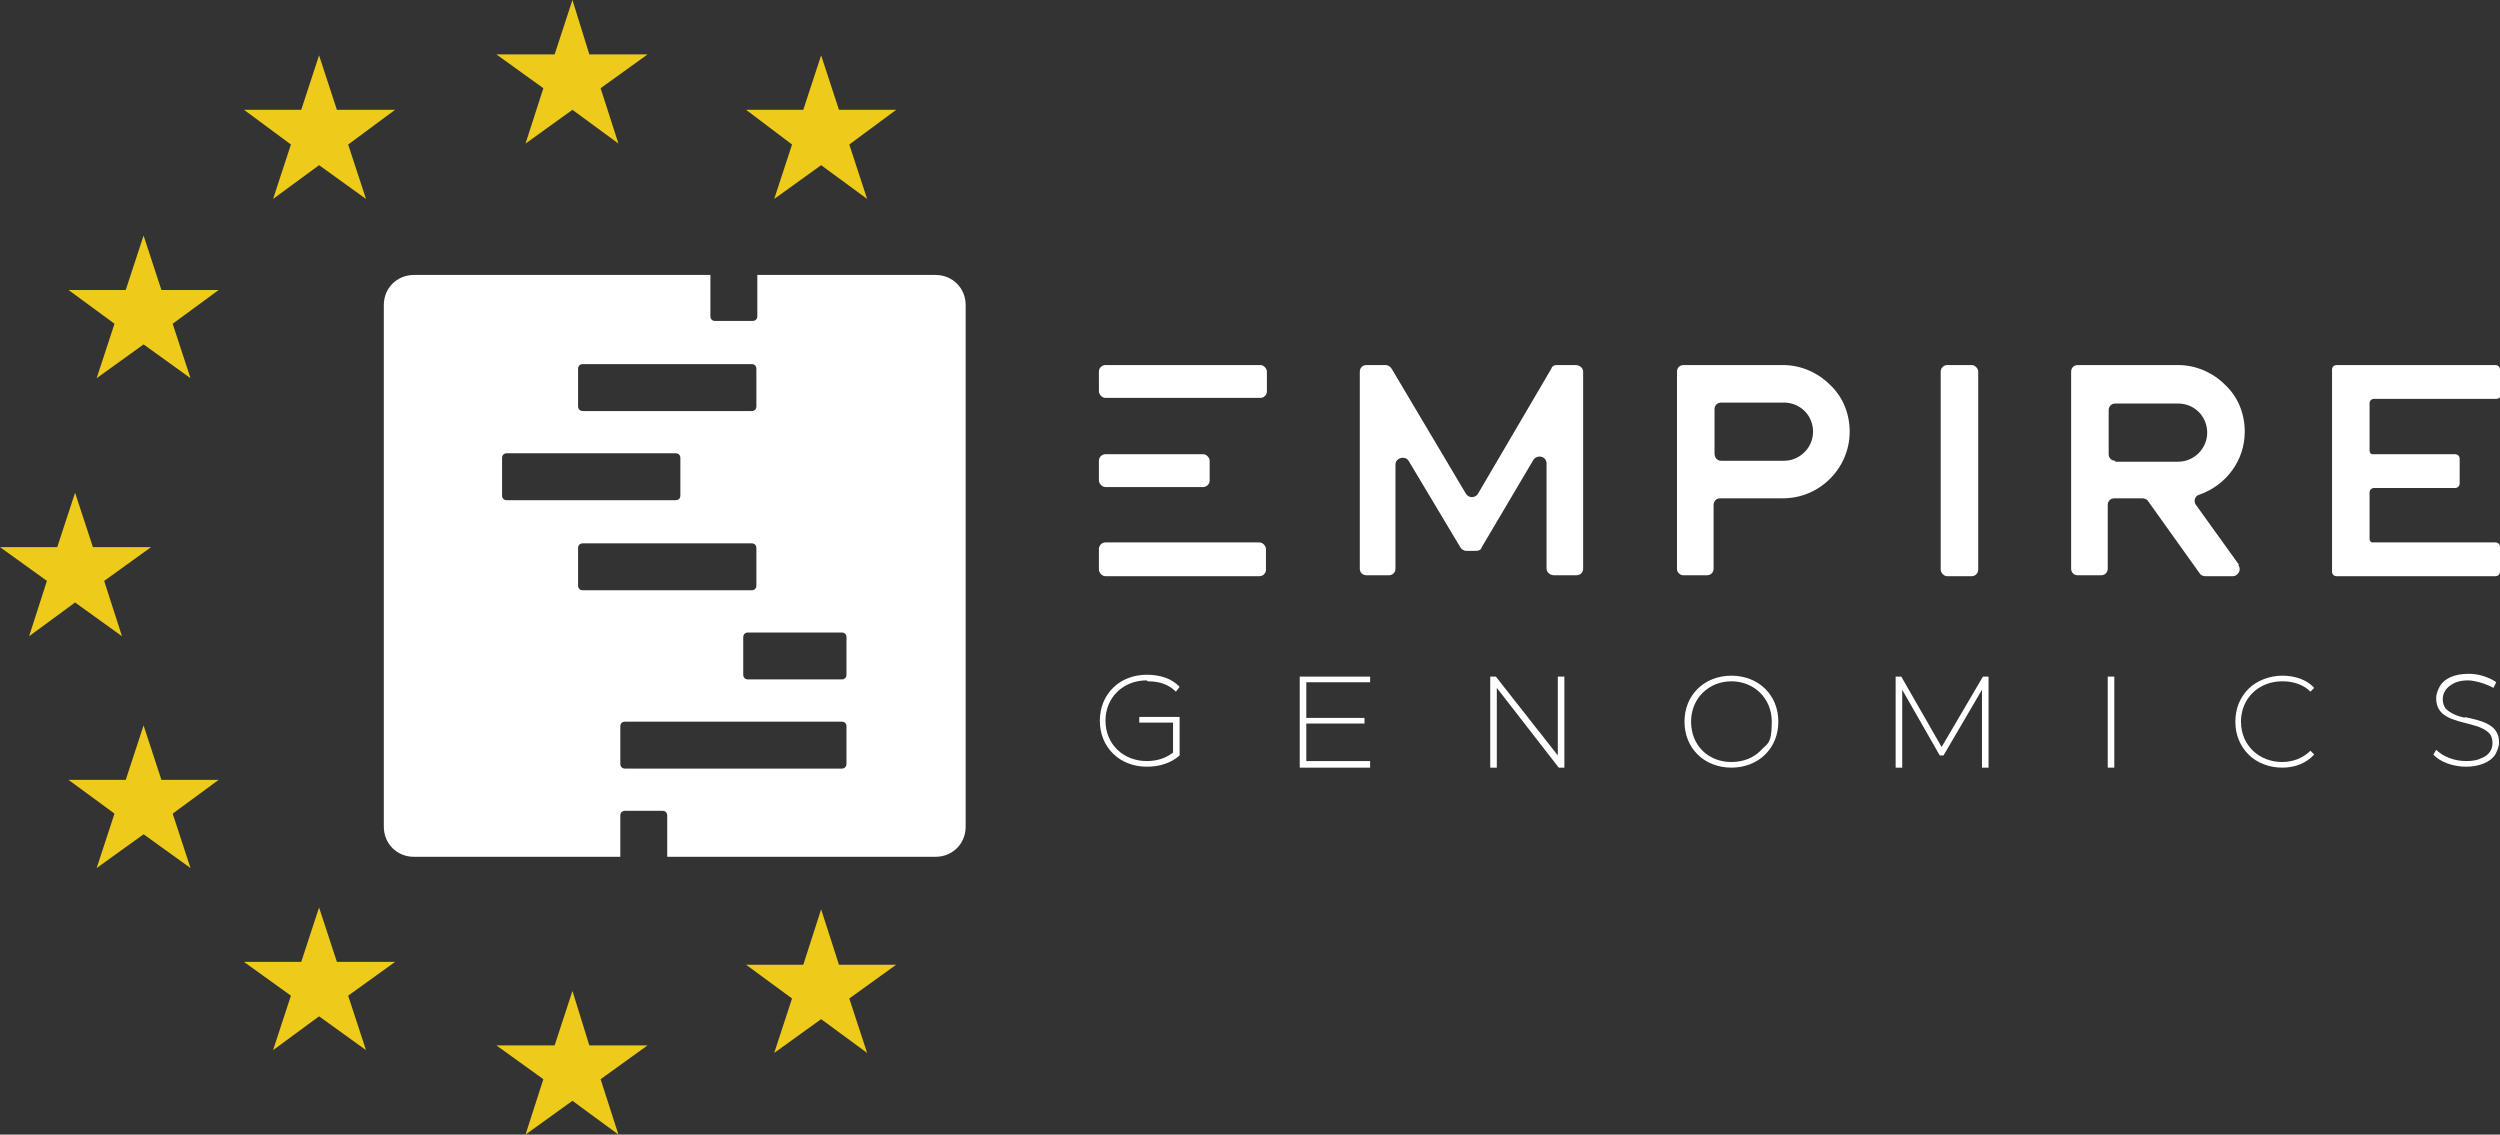 <?xml version="1.0" encoding="UTF-8"?>
<svg id="Layer_1" xmlns="http://www.w3.org/2000/svg" version="1.1" viewBox="0 0 266.4 120.9">
  <rect x="0" y="0" width="266.4" height="120.9" fill="#333333" stroke="none"/>
  <!-- Generator: Adobe Illustrator 29.3.0, SVG Export Plug-In . SVG Version: 2.1.0 Build 146)  -->
  <defs>
    <style>
      .st0 {
        fill: #fff;
      }

      .st1 {
        fill: #eeca1b;
      }
    </style>
  </defs>
  <g>
    <polygon class="st1" points="34 5.9 35.9 11.7 42.1 11.7 37.1 15.4 39 21.2 34 17.6 29.1 21.2 31 15.4 26 11.7 32.1 11.7 34 5.9"/>
    <polygon class="st1" points="34 96.7 35.9 102.5 42.1 102.5 37.1 106.1 39 111.9 34 108.3 29.1 111.9 31 106.1 26 102.5 32.1 102.5 34 96.7"/>
    <polygon class="st1" points="61 0 62.8 5.8 69 5.8 64 9.4 65.9 15.3 61 11.7 56 15.3 57.9 9.4 52.9 5.8 59.1 5.8 61 0"/>
    <polygon class="st1" points="61 105.6 62.8 111.4 69 111.4 64 115 65.9 120.9 61 117.3 56 120.9 57.9 115 52.9 111.4 59.1 111.4 61 105.6"/>
    <polygon class="st1" points="87.5 5.9 89.4 11.7 95.5 11.7 90.5 15.4 92.4 21.2 87.5 17.6 82.5 21.2 84.4 15.4 79.5 11.7 85.6 11.7 87.5 5.9"/>
    <polygon class="st1" points="87.5 96.9 89.4 102.8 95.5 102.8 90.5 106.4 92.4 112.2 87.5 108.6 82.5 112.2 84.4 106.4 79.5 102.8 85.6 102.8 87.5 96.9"/>
    <polygon class="st1" points="15.3 25.1 17.2 30.9 23.3 30.9 18.4 34.5 20.3 40.3 15.3 36.7 10.3 40.3 12.2 34.5 7.3 30.9 13.4 30.9 15.3 25.1"/>
    <polygon class="st1" points="15.3 77.3 17.2 83.1 23.3 83.1 18.4 86.7 20.3 92.5 15.3 88.9 10.3 92.5 12.2 86.7 7.3 83.1 13.4 83.1 15.3 77.3"/>
    <polygon class="st1" points="8 52.5 9.9 58.3 16.1 58.3 11.1 61.9 13 67.8 8 64.2 3.1 67.8 5 61.9 0 58.3 6.1 58.3 8 52.5"/>
  </g>
  <g>
    <g>
      <rect class="st0" x="117.1" y="38.9" width="17.9" height="3.5" rx=".7" ry=".7"/>
      <rect class="st0" x="117.1" y="48.4" width="11.8" height="3.5" rx=".7" ry=".7"/>
      <rect class="st0" x="117.1" y="57.8" width="17.8" height="3.6" rx=".7" ry=".7"/>
      <path class="st0" d="M266.4,39.4h0c0-.3-.2-.5-.5-.5h0c0,0-.1,0-.2,0h-16.4c0,0-.1,0-.2,0h-.1c-.3,0-.5.2-.5.5v21.5c0,.3.2.5.5.5h16.9c.3,0,.5-.2.5-.5h0c0-.2,0-.2,0-.3v-2.1c0,0,0-.1,0-.2h0c0-.3-.2-.5-.5-.5h0c0,0-.1,0-.2,0h-12.9c-.2,0-.3-.2-.3-.4v-4.9c0-.3.2-.5.5-.5h8.6c.3,0,.5-.2.5-.5v-2.6c0-.3-.2-.5-.5-.5h-1.7c0,0-.1,0-.2,0h-6.9c-.2,0-.3-.2-.3-.4v-5c0-.3.2-.5.5-.5h13c.3,0,.5-.2.5-.5h0c0-.2,0-.2,0-.3v-2.1c0,0,0-.1,0-.2Z"/>
      <path class="st0" d="M168,38.9h-2.1c-.3,0-.5.1-.6.4l-7.8,13.3c-.3.5-1,.5-1.3,0l-7.9-13.3c-.1-.2-.4-.4-.6-.4h-2.1c-.4,0-.7.3-.7.7v21c0,.4.3.7.7.7h2.4c.4,0,.7-.3.7-.7v-11.1c0-.7,1-1,1.4-.4l5.5,9.2c.1.2.4.4.6.4h1.1c.3,0,.5-.1.6-.4l5.5-9.3c.4-.6,1.4-.4,1.4.4v11.2c0,.4.4.7.8.7h2.4c.4,0,.7-.3.7-.7v-21c0-.4-.4-.7-.8-.7Z"/>
      <rect class="st0" x="206.8" y="38.9" width="4" height="22.5" rx=".7" ry=".7"/>
      <path class="st0" d="M238.6,60.2l-4.6-6.4c-.3-.4-.1-1,.4-1.1,2.8-1,4.8-3.6,4.8-6.7,0-1.9-.7-3.7-2.1-5-1.3-1.3-3.1-2.1-5-2.1h-10.7c-.4,0-.7.3-.7.7v21c0,.4.3.7.7.7h2.5c.4,0,.7-.3.7-.7v-6.8c0-.4.3-.7.7-.7h3c.2,0,.5.1.6.3l5.5,7.7c.1.2.4.3.6.3h2.9c.6,0,1-.7.6-1.2ZM225.4,49.1c-.4,0-.7-.3-.7-.7v-4.7c0-.4.3-.7.7-.7h6.7c.8,0,1.6.3,2.2.9.6.6.9,1.4.9,2.2,0,1.7-1.4,3.1-3.1,3.1h-6.7Z"/>
      <path class="st0" d="M190.1,38.9h-10.7c-.4,0-.7.3-.7.7v21c0,.4.3.7.7.7h2.5c.4,0,.7-.3.7-.7v-6.8c0-.4.3-.7.7-.7h6.7c3.9,0,7.1-3.2,7.1-7.1,0-1.9-.7-3.7-2.1-5-1.3-1.3-3.1-2.1-5-2.1ZM190.1,49.1h-6.7c-.4,0-.7-.3-.7-.8v-4.7c0-.4.3-.7.7-.7h6.7c.8,0,1.6.3,2.2.9.6.6.9,1.4.9,2.2,0,1.7-1.4,3.1-3.1,3.1Z"/>
      <path class="st0" d="M122.3,72.6c1.2,0,2.2.3,3,1.1l.4-.5c-.8-.9-2.1-1.3-3.5-1.3s-2.7.5-3.6,1.4c-.9.9-1.4,2.1-1.4,3.5s.5,2.6,1.4,3.5c.9.9,2.2,1.4,3.6,1.4s2.6-.4,3.5-1.2v-4.1h-4.3v.6h3.6v3.2c-.8.6-1.7.9-2.8.9-2.5,0-4.4-1.8-4.4-4.3s1.9-4.3,4.4-4.3Z"/>
      <polygon class="st0" points="138.5 81.8 146 81.8 146 81.1 139.2 81.1 139.2 77.1 145.4 77.1 145.4 76.5 139.2 76.5 139.2 72.7 146 72.7 146 72.1 138.5 72.1 138.5 81.8"/>
      <polygon class="st0" points="166 80.5 159.4 72.1 158.8 72.1 158.8 81.8 159.5 81.8 159.5 73.3 166.1 81.8 166.7 81.8 166.7 72.1 166 72.1 166 80.5"/>
      <path class="st0" d="M184.5,72c-1.4,0-2.7.5-3.6,1.4-.9.9-1.4,2.1-1.4,3.5s.5,2.6,1.4,3.5c.9.9,2.2,1.4,3.6,1.4s2.7-.5,3.6-1.4c.9-.9,1.4-2.1,1.4-3.5s-.5-2.6-1.4-3.5c-.9-.9-2.2-1.4-3.6-1.4ZM187.6,80c-.8.8-1.9,1.2-3.1,1.2-2.5,0-4.3-1.8-4.3-4.3s1.9-4.3,4.3-4.3,4.3,1.8,4.3,4.3-.5,2.3-1.2,3.1Z"/>
      <polygon class="st0" points="211.3 72.1 206.9 79.6 202.6 72.1 202 72.1 202 81.8 202.7 81.8 202.7 73.5 206.7 80.5 207.1 80.5 211.2 73.5 211.2 81.8 211.9 81.8 211.9 72.1 211.3 72.1"/>
      <rect class="st0" x="224.6" y="72.1" width=".7" height="9.7"/>
      <path class="st0" d="M243.2,72.6c1.1,0,2.2.3,3,1.1l.4-.4c-.8-.9-2.1-1.3-3.4-1.3s-2.7.5-3.6,1.4c-.9.9-1.4,2.1-1.4,3.5s.5,2.6,1.4,3.5c.9.9,2.2,1.4,3.6,1.4s2.6-.5,3.4-1.4l-.4-.4c-.8.8-1.9,1.2-3,1.2-2.5,0-4.4-1.8-4.4-4.3s1.9-4.3,4.4-4.3Z"/>
      <path class="st0" d="M262.7,76.5c-.9-.2-1.6-.5-2.1-1-.2-.3-.3-.6-.3-1,0-.7.4-1.3,1.2-1.7.4-.2.9-.3,1.5-.3s1.8.3,2.7.8l.3-.6c-.7-.5-1.8-.9-2.9-.9-1.6,0-2.6.5-3.1,1.3-.2.4-.4.8-.4,1.3,0,2,1.8,2.3,3.7,2.8.8.2,1.6.5,2,1,.2.2.3.6.3,1,0,.7-.4,1.3-1.2,1.6-.4.2-.9.3-1.6.3-1.3,0-2.5-.5-3.2-1.2l-.3.5c.7.8,2.1,1.3,3.5,1.3s2.6-.5,3.1-1.3c.2-.4.4-.8.4-1.3,0-1.9-1.8-2.3-3.7-2.7Z"/>
    </g>
    <path class="st0" d="M99.7,29.3h-19v4.4c0,.3-.2.5-.5.5h-4c-.3,0-.5-.2-.5-.5v-4.4h-31.6c-1.8,0-3.2,1.4-3.2,3.2v55.6c0,1.8,1.4,3.2,3.2,3.2h22v-4.4c0-.3.2-.5.5-.5h4c.3,0,.5.2.5.5v4.4h28.6c1.8,0,3.2-1.4,3.2-3.2v-55.6c0-1.8-1.4-3.2-3.2-3.2ZM61.6,39.3c0-.3.2-.5.5-.5h18c.3,0,.5.2.5.5v4c0,.3-.2.5-.5.5h-18c-.3,0-.5-.2-.5-.5v-4ZM53.5,52.8v-4c0-.3.2-.5.5-.5h18c.3,0,.5.2.5.5v4c0,.3-.2.5-.5.5h-18c-.3,0-.5-.2-.5-.5ZM62.1,62.9c-.3,0-.5-.2-.5-.5v-4c0-.3.2-.5.5-.5h18c.3,0,.5.2.5.5v4c0,.3-.2.5-.5.5h-18ZM90.2,81.4c0,.3-.2.5-.5.5h-23.1c-.3,0-.5-.2-.5-.5v-4c0-.3.2-.5.5-.5h23.1c.3,0,.5.2.5.5v4ZM90.2,71.9c0,.3-.2.5-.5.5h-10c-.3,0-.5-.2-.5-.5v-4c0-.3.2-.5.5-.5h10c.3,0,.5.2.5.5v4Z"/>
  </g>
</svg>